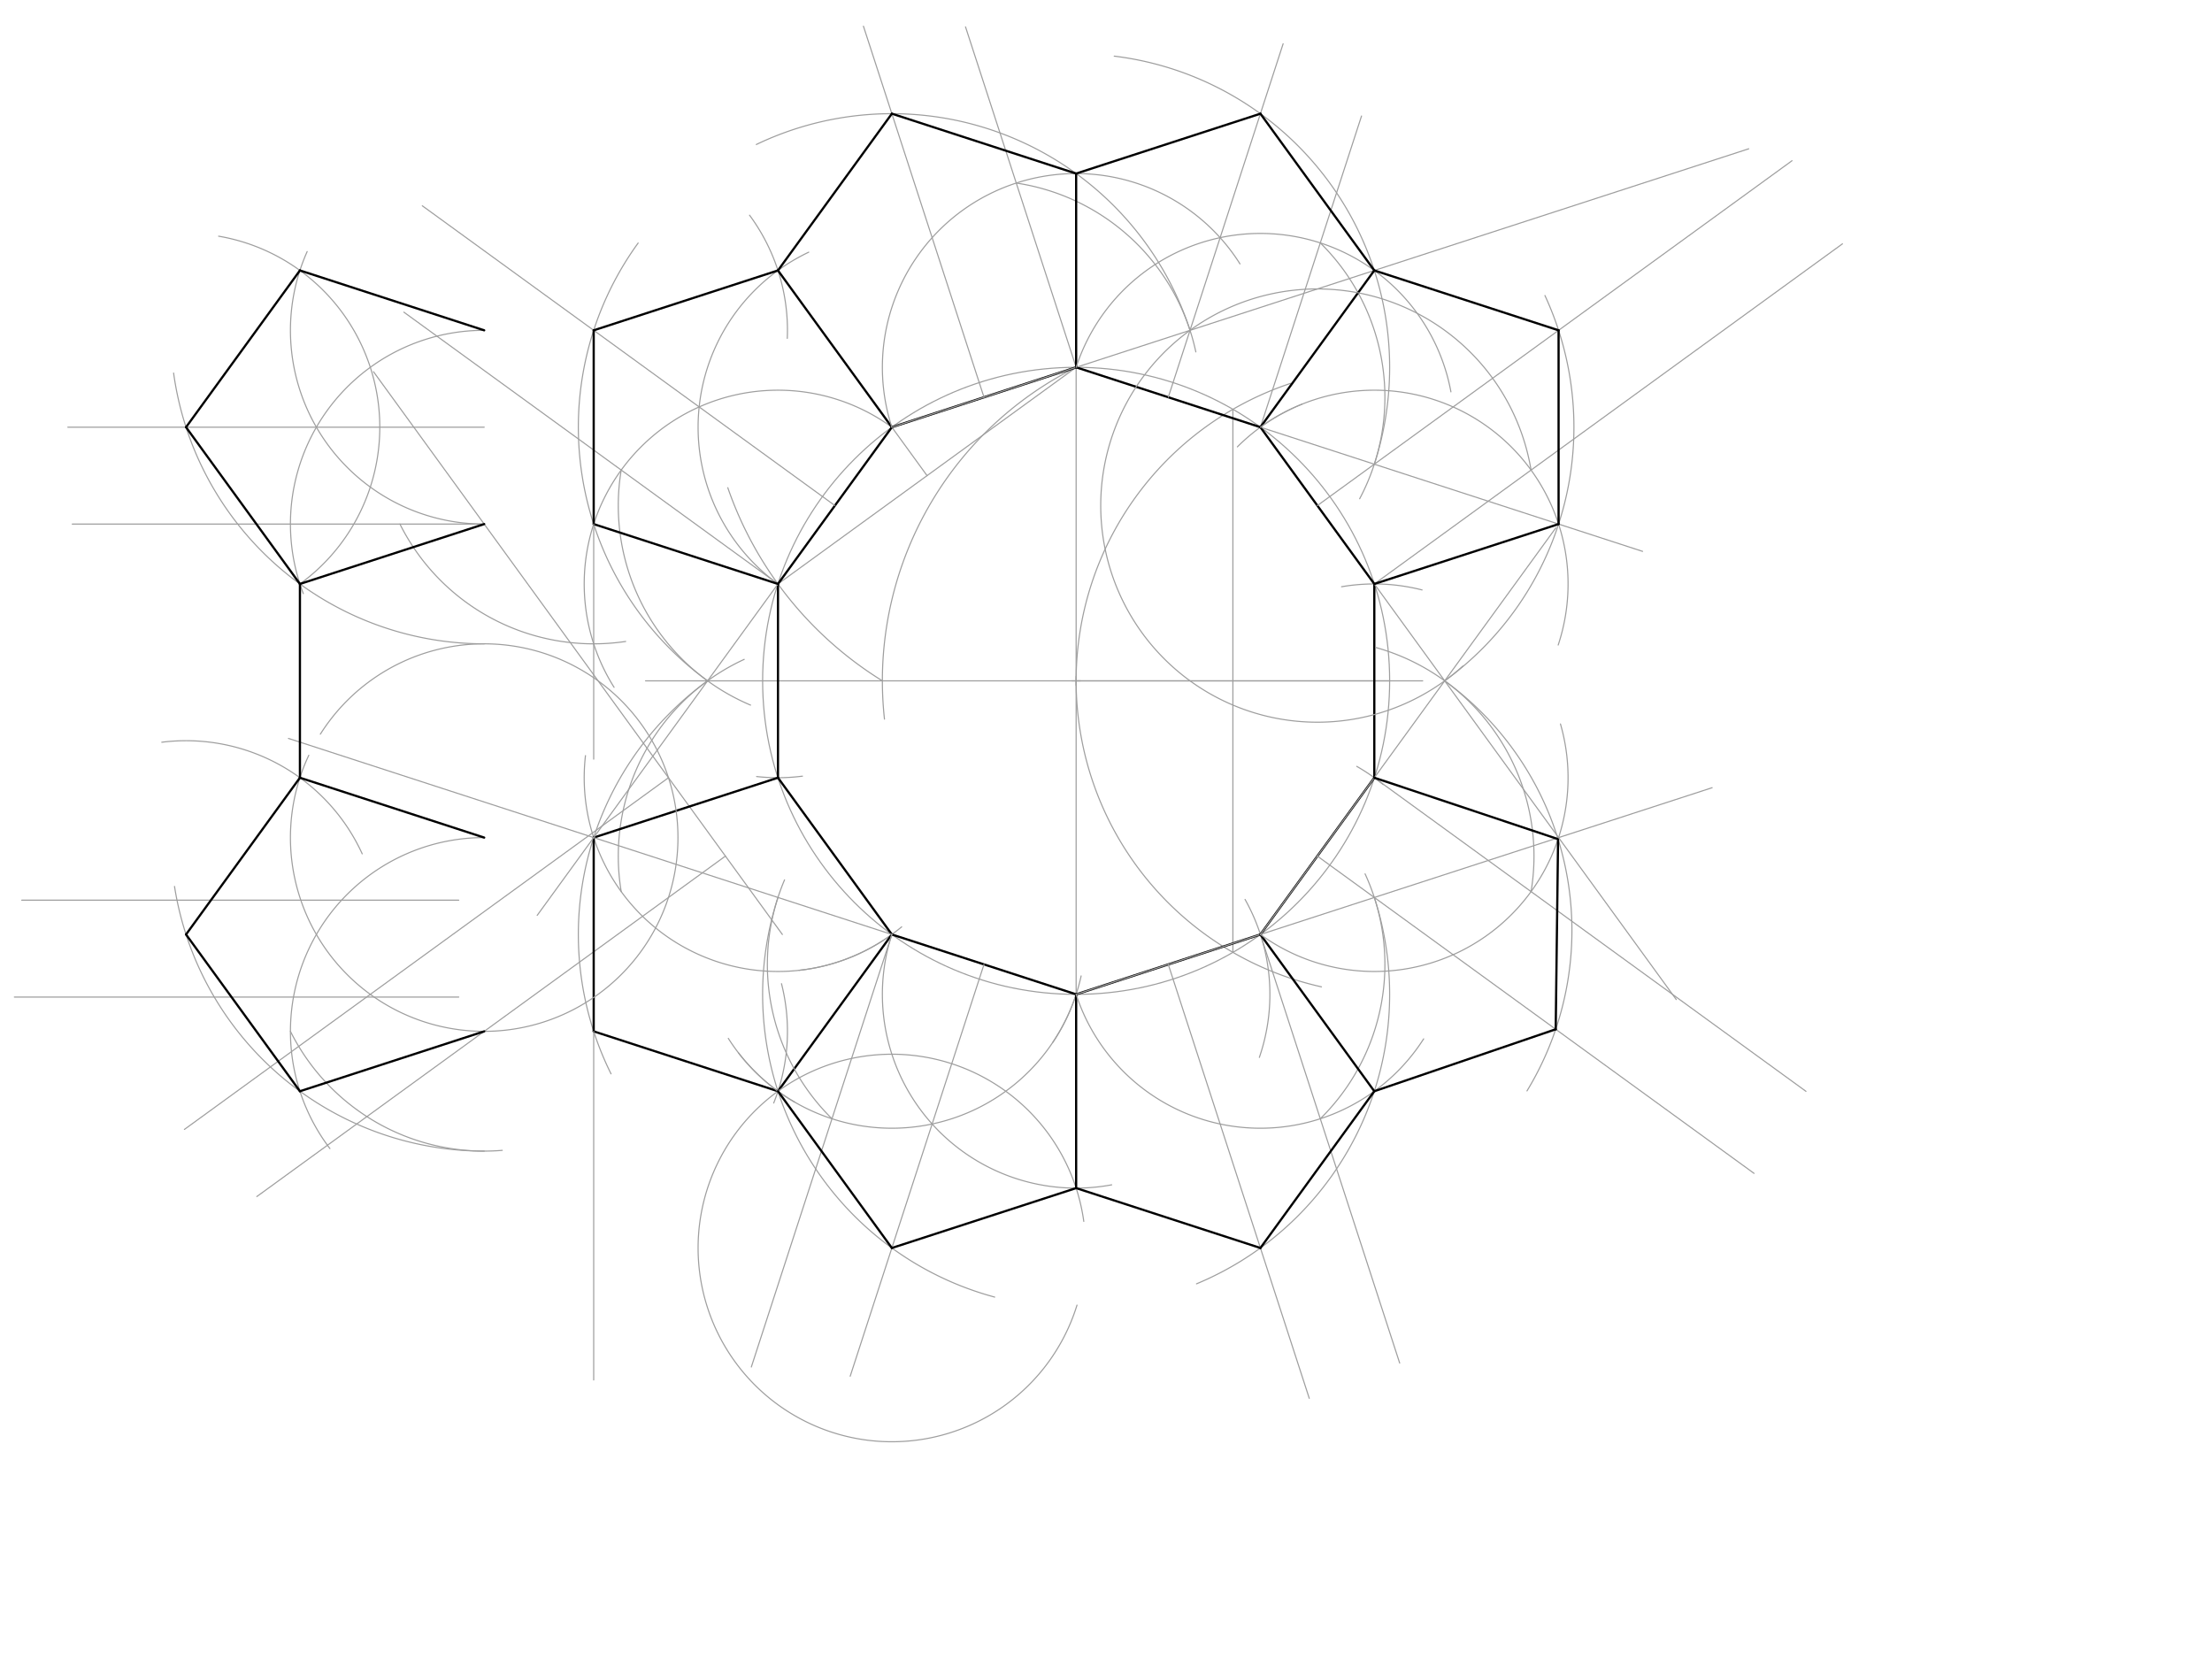 <svg xmlns="http://www.w3.org/2000/svg" class="svg--1it" height="100%" preserveAspectRatio="xMidYMid meet" viewBox="0 0 2000 1500" width="100%"><defs><marker id="marker-arrow" markerHeight="16" markerUnits="userSpaceOnUse" markerWidth="24" orient="auto-start-reverse" refX="24" refY="4" viewBox="0 0 24 8"><path d="M 0 0 L 24 4 L 0 8 z" stroke="inherit"></path></marker></defs><g class="aux-layer--1FB"></g><g class="main-layer--3Vd"><g class="element--2qn"><g class="center--1s5"><line x1="969" y1="615.583" x2="977" y2="615.583" stroke="#9E9E9E" stroke-width="1" stroke-linecap="round"></line><line x1="973" y1="611.583" x2="973" y2="619.583" stroke="#9E9E9E" stroke-width="1" stroke-linecap="round"></line><circle class="hit--230" cx="973" cy="615.583" r="4" stroke="none" fill="transparent"></circle></g><circle cx="973" cy="615.583" fill="none" r="283.465" stroke="#9E9E9E" stroke-dasharray="none" stroke-width="1"></circle></g><g class="element--2qn"><line stroke="#9E9E9E" stroke-dasharray="none" stroke-linecap="round" stroke-width="1" x1="973" x2="973" y1="615.583" y2="299.583"></line></g><g class="element--2qn"><line stroke="#9E9E9E" stroke-dasharray="none" stroke-linecap="round" stroke-width="1" x1="973" x2="973" y1="615.583" y2="940.917"></line></g><g class="element--2qn"><line stroke="#9E9E9E" stroke-dasharray="none" stroke-linecap="round" stroke-width="1" x1="973" x2="1286.333" y1="615.583" y2="615.583"></line></g><g class="element--2qn"><line stroke="#9E9E9E" stroke-dasharray="none" stroke-linecap="round" stroke-width="1" x1="1256.465" x2="583.667" y1="615.583" y2="615.583"></line></g><g class="element--2qn"><path d="M 973 615.583 A 283.465 283.465 0 0 1 1166.913 346.636" fill="none" stroke="#9E9E9E" stroke-dasharray="none" stroke-linecap="round" stroke-width="1"></path></g><g class="element--2qn"><path d="M 973 615.583 A 283.465 283.465 0 0 0 1194.786 892.256" fill="none" stroke="#9E9E9E" stroke-dasharray="none" stroke-linecap="round" stroke-width="1"></path></g><g class="element--2qn"><line stroke="#9E9E9E" stroke-dasharray="none" stroke-linecap="round" stroke-width="1" x1="1114.732" x2="1114.732" y1="370.096" y2="861.071"></line></g><g class="element--2qn"><path d="M 973 332.119 A 316.923 316.923 0 0 0 799.706 650.202" fill="none" stroke="#9E9E9E" stroke-dasharray="none" stroke-linecap="round" stroke-width="1"></path></g><g class="element--2qn"><path d="M 797.809 615.583 A 333.233 333.233 0 0 1 658.051 440.982" fill="none" stroke="#9E9E9E" stroke-dasharray="none" stroke-linecap="round" stroke-width="1"></path></g><g class="element--2qn"><line stroke="#9E9E9E" stroke-dasharray="none" stroke-linecap="round" stroke-width="1" x1="703.409" x2="973" y1="527.988" y2="332.119"></line></g><g class="element--2qn"><line stroke="#9E9E9E" stroke-dasharray="none" stroke-linecap="round" stroke-width="1" x1="838.205" x2="743.862" y1="430.053" y2="300.202"></line></g><g class="element--2qn"><line stroke="#9E9E9E" stroke-dasharray="none" stroke-linecap="round" stroke-width="1" x1="973" x2="806.384" y1="332.119" y2="386.256"></line></g><g class="element--2qn"><line stroke="#9E9E9E" stroke-dasharray="none" stroke-linecap="round" stroke-width="1" x1="806.384" x2="703.409" y1="386.256" y2="527.988"></line></g><g class="element--2qn"><path d="M 684.107 702.112 A 175.191 175.191 0 0 0 725.523 701.777" fill="none" stroke="#9E9E9E" stroke-dasharray="none" stroke-linecap="round" stroke-width="1"></path></g><g class="element--2qn"><path d="M 722.524 877.323 A 175.191 175.191 0 0 0 815.231 838.04" fill="none" stroke="#9E9E9E" stroke-dasharray="none" stroke-linecap="round" stroke-width="1"></path></g><g class="element--2qn"><path d="M 951.914 942.444 A 175.191 175.191 0 0 0 977.516 882.401" fill="none" stroke="#9E9E9E" stroke-dasharray="none" stroke-linecap="round" stroke-width="1"></path></g><g class="element--2qn"><path d="M 1138.662 956.038 A 175.191 175.191 0 0 0 1125.726 813.219" fill="none" stroke="#9E9E9E" stroke-dasharray="none" stroke-linecap="round" stroke-width="1"></path></g><g class="element--2qn"><path d="M 1250.588 709.349 A 175.191 175.191 0 0 0 1226.739 692.919" fill="none" stroke="#9E9E9E" stroke-dasharray="none" stroke-linecap="round" stroke-width="1"></path></g><g class="element--2qn"><path d="M 1285.76 533.39 A 175.191 175.191 0 0 0 1213.006 530.504" fill="none" stroke="#9E9E9E" stroke-dasharray="none" stroke-linecap="round" stroke-width="1"></path></g><g class="element--2qn"><path d="M 1177.172 365.47 A 175.191 175.191 0 0 0 1118.797 404.024" fill="none" stroke="#9E9E9E" stroke-dasharray="none" stroke-linecap="round" stroke-width="1"></path></g><g class="element--2qn"><line stroke="#9E9E9E" stroke-dasharray="none" stroke-linecap="round" stroke-width="1" x1="703.409" x2="703.409" y1="527.988" y2="703.179"></line></g><g class="element--2qn"><line stroke="#9E9E9E" stroke-dasharray="none" stroke-linecap="round" stroke-width="1" x1="703.409" x2="806.384" y1="703.179" y2="844.911"></line></g><g class="element--2qn"><line stroke="#9E9E9E" stroke-dasharray="none" stroke-linecap="round" stroke-width="1" x1="806.384" x2="973" y1="844.911" y2="899.048"></line></g><g class="element--2qn"><line stroke="#9E9E9E" stroke-dasharray="none" stroke-linecap="round" stroke-width="1" x1="973" x2="1139.616" y1="899.048" y2="844.911"></line></g><g class="element--2qn"><line stroke="#9E9E9E" stroke-dasharray="none" stroke-linecap="round" stroke-width="1" x1="1139.616" x2="1242.591" y1="844.911" y2="703.179"></line></g><g class="element--2qn"><line stroke="#9E9E9E" stroke-dasharray="none" stroke-linecap="round" stroke-width="1" x1="1242.591" x2="1242.591" y1="703.179" y2="527.988"></line></g><g class="element--2qn"><line stroke="#9E9E9E" stroke-dasharray="none" stroke-linecap="round" stroke-width="1" x1="1242.591" x2="1139.616" y1="527.988" y2="386.256"></line></g><g class="element--2qn"><line stroke="#9E9E9E" stroke-dasharray="none" stroke-linecap="round" stroke-width="1" x1="1139.616" x2="973" y1="386.256" y2="332.119"></line></g><g class="element--2qn"><line stroke="#000000" stroke-dasharray="none" stroke-linecap="round" stroke-width="2" x1="703.409" x2="703.409" y1="527.988" y2="703.179"></line></g><g class="element--2qn"><line stroke="#000000" stroke-dasharray="none" stroke-linecap="round" stroke-width="2" x1="703.409" x2="806.384" y1="703.179" y2="844.911"></line></g><g class="element--2qn"><line stroke="#000000" stroke-dasharray="none" stroke-linecap="round" stroke-width="2" x1="806.384" x2="973" y1="844.911" y2="899.048"></line></g><g class="element--2qn"><line stroke="#000000" stroke-dasharray="none" stroke-linecap="round" stroke-width="2" x1="973" x2="1139.616" y1="899.048" y2="844.911"></line></g><g class="element--2qn"><line stroke="#000000" stroke-dasharray="none" stroke-linecap="round" stroke-width="2" x1="1139.616" x2="1242.591" y1="844.911" y2="703.179"></line></g><g class="element--2qn"><line stroke="#000000" stroke-dasharray="none" stroke-linecap="round" stroke-width="2" x1="1242.591" x2="1242.591" y1="703.179" y2="527.988"></line></g><g class="element--2qn"><line stroke="#000000" stroke-dasharray="none" stroke-linecap="round" stroke-width="2" x1="1242.591" x2="1139.616" y1="527.988" y2="386.256"></line></g><g class="element--2qn"><line stroke="#000000" stroke-dasharray="none" stroke-linecap="round" stroke-width="2" x1="1139.616" x2="973" y1="386.256" y2="332.119"></line></g><g class="element--2qn"><line stroke="#000000" stroke-dasharray="none" stroke-linecap="round" stroke-width="2" x1="973" x2="806.384" y1="332.119" y2="386.256"></line></g><g class="element--2qn"><line stroke="#000000" stroke-dasharray="none" stroke-linecap="round" stroke-width="2" x1="806.384" x2="703.409" y1="386.256" y2="527.988"></line></g><g class="element--2qn"><line stroke="#9E9E9E" stroke-dasharray="none" stroke-linecap="round" stroke-width="1" x1="707.384" x2="337.707" y1="844.911" y2="336.094"></line></g><g class="element--2qn"><line stroke="#9E9E9E" stroke-dasharray="none" stroke-linecap="round" stroke-width="1" x1="604.409" x2="166.733" y1="703.179" y2="1021.169"></line></g><g class="element--2qn"><line stroke="#9E9E9E" stroke-dasharray="none" stroke-linecap="round" stroke-width="1" x1="655.896" x2="232.218" y1="774.045" y2="1081.865"></line></g><g class="element--2qn"><path d="M 806.384 844.911 A 175.191 175.191 0 0 1 529.36 683.21" fill="none" stroke="#9E9E9E" stroke-dasharray="none" stroke-linecap="round" stroke-width="1"></path></g><g class="element--2qn"><path d="M 561.677 806.153 A 195.869 195.869 0 0 1 672.854 596.186" fill="none" stroke="#9E9E9E" stroke-dasharray="none" stroke-linecap="round" stroke-width="1"></path></g><g class="element--2qn"><path d="M 639.767 615.583 A 283.465 283.465 0 0 0 552.463 970.913" fill="none" stroke="#9E9E9E" stroke-dasharray="none" stroke-linecap="round" stroke-width="1"></path></g><g class="element--2qn"><line stroke="#9E9E9E" stroke-dasharray="none" stroke-linecap="round" stroke-width="1" x1="536.793" x2="536.793" y1="932.506" y2="757.316"></line></g><g class="element--2qn"><line stroke="#9E9E9E" stroke-dasharray="none" stroke-linecap="round" stroke-width="1" x1="536.793" x2="703.409" y1="757.316" y2="703.179"></line></g><g class="element--2qn"><path d="M 699.562 997.299 A 175.191 175.191 0 0 0 706.603 889.422" fill="none" stroke="#9E9E9E" stroke-dasharray="none" stroke-linecap="round" stroke-width="1"></path></g><g class="element--2qn"><path d="M 718.545 996.49 A 175.191 175.191 0 0 1 667.582 951.802" fill="none" stroke="#9E9E9E" stroke-dasharray="none" stroke-linecap="round" stroke-width="1"></path></g><g class="element--2qn"><line stroke="#000000" stroke-dasharray="none" stroke-linecap="round" stroke-width="2" x1="806.384" x2="703.409" y1="844.911" y2="986.643"></line></g><g class="element--2qn"><line stroke="#000000" stroke-dasharray="none" stroke-linecap="round" stroke-width="2" x1="703.409" x2="536.793" y1="986.643" y2="932.506"></line></g><g class="element--2qn"><line stroke="#000000" stroke-dasharray="none" stroke-linecap="round" stroke-width="2" x1="536.793" x2="536.793" y1="932.506" y2="757.316"></line></g><g class="element--2qn"><line stroke="#000000" stroke-dasharray="none" stroke-linecap="round" stroke-width="2" x1="536.793" x2="703.409" y1="757.316" y2="703.179"></line></g><g class="element--2qn"><line stroke="#9E9E9E" stroke-dasharray="none" stroke-linecap="round" stroke-width="1" x1="806.384" x2="260.819" y1="844.911" y2="667.646"></line></g><g class="element--2qn"><line stroke="#9E9E9E" stroke-dasharray="none" stroke-linecap="round" stroke-width="1" x1="806.384" x2="679.322" y1="844.911" y2="1235.968"></line></g><g class="element--2qn"><line stroke="#9E9E9E" stroke-dasharray="none" stroke-linecap="round" stroke-width="1" x1="889.692" x2="768.711" y1="871.979" y2="1244.319"></line></g><g class="element--2qn"><path d="M 973 899.048 A 175.191 175.191 0 0 1 658.519 938.867" fill="none" stroke="#9E9E9E" stroke-dasharray="none" stroke-linecap="round" stroke-width="1"></path></g><g class="element--2qn"><path d="M 752.247 1011.527 A 195.869 195.869 0 0 1 709.341 795.571" fill="none" stroke="#9E9E9E" stroke-dasharray="none" stroke-linecap="round" stroke-width="1"></path></g><g class="element--2qn"><path d="M 703.409 811.453 A 283.465 283.465 0 0 0 899.335 1172.773" fill="none" stroke="#9E9E9E" stroke-dasharray="none" stroke-linecap="round" stroke-width="1"></path></g><g class="element--2qn"><path d="M 973.782 1180.044 A 175.191 175.191 0 1 1 979.918 1104.341" fill="none" stroke="#9E9E9E" stroke-dasharray="none" stroke-linecap="round" stroke-width="1"></path></g><g class="element--2qn"><path d="M 806.384 844.911 A 175.191 175.191 0 0 0 1005.125 1071.268" fill="none" stroke="#9E9E9E" stroke-dasharray="none" stroke-linecap="round" stroke-width="1"></path></g><g class="element--2qn"><line stroke="#000000" stroke-dasharray="none" stroke-linecap="round" stroke-width="2" x1="973" x2="973" y1="899.048" y2="1074.239"></line></g><g class="element--2qn"><line stroke="#000000" stroke-dasharray="none" stroke-linecap="round" stroke-width="2" x1="973" x2="806.384" y1="1074.239" y2="1128.376"></line></g><g class="element--2qn"><line stroke="#000000" stroke-dasharray="none" stroke-linecap="round" stroke-width="2" x1="806.384" x2="703.409" y1="1128.376" y2="986.643"></line></g><g class="element--2qn"><line stroke="#9E9E9E" stroke-dasharray="none" stroke-linecap="round" stroke-width="1" x1="536.793" x2="536.793" y1="932.506" y2="1247.729"></line></g><g class="element--2qn"><line stroke="#9E9E9E" stroke-dasharray="none" stroke-linecap="round" stroke-width="1" x1="414.793" x2="19.667" y1="813.911" y2="813.911"></line></g><g class="element--2qn"><line stroke="#9E9E9E" stroke-dasharray="none" stroke-linecap="round" stroke-width="1" x1="13" x2="414.793" y1="901.506" y2="901.506"></line></g><g class="element--2qn"><path d="M 437.793 757.316 A 175.191 175.191 0 0 0 298.295 1038.488" fill="none" stroke="#9E9E9E" stroke-dasharray="none" stroke-linecap="round" stroke-width="1"></path></g><g class="element--2qn"><path d="M 262.602 932.506 A 195.869 195.869 0 0 0 454.139 1040.097" fill="none" stroke="#9E9E9E" stroke-dasharray="none" stroke-linecap="round" stroke-width="1"></path></g><g class="element--2qn"><path d="M 437.793 1040.78 A 283.465 283.465 0 0 1 157.791 801.486" fill="none" stroke="#9E9E9E" stroke-dasharray="none" stroke-linecap="round" stroke-width="1"></path></g><g class="element--2qn"><path d="M 146.286 671.097 A 175.191 175.191 0 0 1 327.499 771.998" fill="none" stroke="#9E9E9E" stroke-dasharray="none" stroke-linecap="round" stroke-width="1"></path></g><g class="element--2qn"><path d="M 289.657 663.787 A 175.191 175.191 0 1 1 279.197 682.89" fill="none" stroke="#9E9E9E" stroke-dasharray="none" stroke-linecap="round" stroke-width="1"></path></g><g class="element--2qn"><line stroke="#000000" stroke-dasharray="none" stroke-linecap="round" stroke-width="2" x1="437.793" x2="271.177" y1="932.506" y2="986.643"></line></g><g class="element--2qn"><line stroke="#000000" stroke-dasharray="none" stroke-linecap="round" stroke-width="2" x1="271.177" x2="168.202" y1="986.643" y2="844.911"></line></g><g class="element--2qn"><line stroke="#000000" stroke-dasharray="none" stroke-linecap="round" stroke-width="2" x1="168.202" x2="271.177" y1="844.911" y2="703.179"></line></g><g class="element--2qn"><line stroke="#000000" stroke-dasharray="none" stroke-linecap="round" stroke-width="2" x1="271.177" x2="437.793" y1="703.179" y2="757.316"></line></g><g class="element--2qn"><line stroke="#9E9E9E" stroke-dasharray="none" stroke-linecap="round" stroke-width="1" x1="703.409" x2="485.705" y1="527.988" y2="827.632"></line></g><g class="element--2qn"><line stroke="#9E9E9E" stroke-dasharray="none" stroke-linecap="round" stroke-width="1" x1="703.409" x2="365.179" y1="527.988" y2="282.25"></line></g><g class="element--2qn"><line stroke="#9E9E9E" stroke-dasharray="none" stroke-linecap="round" stroke-width="1" x1="754.896" x2="381.848" y1="457.122" y2="186.087"></line></g><g class="element--2qn"><path d="M 806.384 386.256 A 175.191 175.191 0 0 0 555.213 621.421" fill="none" stroke="#9E9E9E" stroke-dasharray="none" stroke-linecap="round" stroke-width="1"></path></g><g class="element--2qn"><path d="M 561.677 425.013 A 195.869 195.869 0 0 0 678.601 637.521" fill="none" stroke="#9E9E9E" stroke-dasharray="none" stroke-linecap="round" stroke-width="1"></path></g><g class="element--2qn"><path d="M 639.767 615.583 A 283.465 283.465 0 0 1 576.989 219.731" fill="none" stroke="#9E9E9E" stroke-dasharray="none" stroke-linecap="round" stroke-width="1"></path></g><g class="element--2qn"><path d="M 677.718 194.584 A 175.191 175.191 0 0 1 711.833 305.927" fill="none" stroke="#9E9E9E" stroke-dasharray="none" stroke-linecap="round" stroke-width="1"></path></g><g class="element--2qn"><path d="M 703.409 527.988 A 175.191 175.191 0 0 1 731.203 228.016" fill="none" stroke="#9E9E9E" stroke-dasharray="none" stroke-linecap="round" stroke-width="1"></path></g><g class="element--2qn"><line stroke="#000000" stroke-dasharray="none" stroke-linecap="round" stroke-width="2" x1="703.409" x2="536.793" y1="527.988" y2="473.851"></line></g><g class="element--2qn"><line stroke="#000000" stroke-dasharray="none" stroke-linecap="round" stroke-width="2" x1="536.793" x2="536.793" y1="473.851" y2="298.66"></line></g><g class="element--2qn"><line stroke="#000000" stroke-dasharray="none" stroke-linecap="round" stroke-width="2" x1="536.793" x2="703.409" y1="298.66" y2="244.523"></line></g><g class="element--2qn"><line stroke="#000000" stroke-dasharray="none" stroke-linecap="round" stroke-width="2" x1="703.409" x2="806.384" y1="244.523" y2="386.256"></line></g><g class="element--2qn"><line stroke="#9E9E9E" stroke-dasharray="none" stroke-linecap="round" stroke-width="1" x1="536.793" x2="536.793" y1="473.851" y2="686.396"></line></g><g class="element--2qn"><line stroke="#9E9E9E" stroke-dasharray="none" stroke-linecap="round" stroke-width="1" x1="437.793" x2="65.333" y1="473.851" y2="473.851"></line></g><g class="element--2qn"><line stroke="#9E9E9E" stroke-dasharray="none" stroke-linecap="round" stroke-width="1" x1="437.793" x2="61.333" y1="386.256" y2="386.256"></line></g><g class="element--2qn"><path d="M 437.793 298.66 A 175.191 175.191 0 0 0 274.268 536.711" fill="none" stroke="#9E9E9E" stroke-dasharray="none" stroke-linecap="round" stroke-width="1"></path></g><g class="element--2qn"><path d="M 361.602 473.851 A 195.869 195.869 0 0 0 565.672 579.984" fill="none" stroke="#9E9E9E" stroke-dasharray="none" stroke-linecap="round" stroke-width="1"></path></g><g class="element--2qn"><path d="M 437.793 582.125 A 283.465 283.465 0 0 1 156.976 337.316" fill="none" stroke="#9E9E9E" stroke-dasharray="none" stroke-linecap="round" stroke-width="1"></path></g><g class="element--2qn"><path d="M 271.177 527.988 A 175.191 175.191 0 0 0 197.665 213.56" fill="none" stroke="#9E9E9E" stroke-dasharray="none" stroke-linecap="round" stroke-width="1"></path></g><g class="element--2qn"><path d="M 437.793 473.851 A 175.191 175.191 0 0 1 277.724 227.457" fill="none" stroke="#9E9E9E" stroke-dasharray="none" stroke-linecap="round" stroke-width="1"></path></g><g class="element--2qn"><line stroke="#000000" stroke-dasharray="none" stroke-linecap="round" stroke-width="2" x1="437.793" x2="271.177" y1="473.851" y2="527.988"></line></g><g class="element--2qn"><line stroke="#000000" stroke-dasharray="none" stroke-linecap="round" stroke-width="2" x1="271.177" x2="168.202" y1="527.988" y2="386.256"></line></g><g class="element--2qn"><line stroke="#000000" stroke-dasharray="none" stroke-linecap="round" stroke-width="2" x1="168.202" x2="271.177" y1="386.256" y2="244.523"></line></g><g class="element--2qn"><line stroke="#000000" stroke-dasharray="none" stroke-linecap="round" stroke-width="2" x1="271.177" x2="437.793" y1="244.523" y2="298.66"></line></g><g class="element--2qn"><line stroke="#000000" stroke-dasharray="none" stroke-linecap="round" stroke-width="2" x1="271.177" x2="271.177" y1="527.988" y2="703.179"></line></g><g class="element--2qn"><line stroke="#9E9E9E" stroke-dasharray="none" stroke-linecap="round" stroke-width="1" x1="973" x2="1548.033" y1="899.048" y2="712.208"></line></g><g class="element--2qn"><line stroke="#9E9E9E" stroke-dasharray="none" stroke-linecap="round" stroke-width="1" x1="1139.616" x2="1265.529" y1="844.911" y2="1232.43"></line></g><g class="element--2qn"><line stroke="#9E9E9E" stroke-dasharray="none" stroke-linecap="round" stroke-width="1" x1="1056.308" x2="1183.781" y1="871.979" y2="1264.3"></line></g><g class="element--2qn"><path d="M 973 899.048 A 175.191 175.191 0 0 0 1287.208 939.295" fill="none" stroke="#9E9E9E" stroke-dasharray="none" stroke-linecap="round" stroke-width="1"></path></g><g class="element--2qn"><path d="M 1193.753 1011.527 A 195.869 195.869 0 0 0 1234.252 790.122" fill="none" stroke="#9E9E9E" stroke-dasharray="none" stroke-linecap="round" stroke-width="1"></path></g><g class="element--2qn"><path d="M 1242.591 811.453 A 283.465 283.465 0 0 1 1081.844 1160.783" fill="none" stroke="#9E9E9E" stroke-dasharray="none" stroke-linecap="round" stroke-width="1"></path></g><g class="element--2qn"><line stroke="#000000" stroke-dasharray="none" stroke-linecap="round" stroke-width="2" x1="973" x2="1139.616" y1="1074.239" y2="1128.376"></line></g><g class="element--2qn"><line stroke="#000000" stroke-dasharray="none" stroke-linecap="round" stroke-width="2" x1="1139.616" x2="1242.591" y1="1128.376" y2="986.643"></line></g><g class="element--2qn"><line stroke="#000000" stroke-dasharray="none" stroke-linecap="round" stroke-width="2" x1="1242.591" x2="1139.616" y1="986.643" y2="844.911"></line></g><g class="element--2qn"><line stroke="#9E9E9E" stroke-dasharray="none" stroke-linecap="round" stroke-width="1" x1="1139.616" x2="1406.713" y1="844.911" y2="477.284"></line></g><g class="element--2qn"><line stroke="#9E9E9E" stroke-dasharray="none" stroke-linecap="round" stroke-width="1" x1="1191.104" x2="1585.948" y1="774.045" y2="1060.916"></line></g><g class="element--2qn"><line stroke="#9E9E9E" stroke-dasharray="none" stroke-linecap="round" stroke-width="1" x1="1242.591" x2="1632.882" y1="703.179" y2="986.742"></line></g><g class="element--2qn"><path d="M 1139.616 844.911 A 175.191 175.191 0 0 0 1410.907 654.584" fill="none" stroke="#9E9E9E" stroke-dasharray="none" stroke-linecap="round" stroke-width="1"></path></g><g class="element--2qn"><path d="M 1384.323 806.153 A 195.869 195.869 0 0 0 1243.903 585.426" fill="none" stroke="#9E9E9E" stroke-dasharray="none" stroke-linecap="round" stroke-width="1"></path></g><g class="element--2qn"><path d="M 1306.233 615.583 A 279.071 279.071 0 0 1 1380.648 986.349" fill="none" stroke="#9E9E9E" stroke-dasharray="none" stroke-linecap="round" stroke-width="1"></path></g><g class="element--2qn"><line stroke="#000000" stroke-dasharray="none" stroke-linecap="round" stroke-width="2" x1="1242.591" x2="1406.609" y1="986.643" y2="930.619"></line></g><g class="element--2qn"><line stroke="#000000" stroke-dasharray="none" stroke-linecap="round" stroke-width="2" x1="1406.609" x2="1408.749" y1="930.619" y2="758.704"></line></g><g class="element--2qn"><line stroke="#000000" stroke-dasharray="none" stroke-linecap="round" stroke-width="2" x1="1408.749" x2="1242.591" y1="758.704" y2="703.179"></line></g><g class="element--2qn"><line stroke="#9E9E9E" stroke-dasharray="none" stroke-linecap="round" stroke-width="1" x1="806.384" x2="1581.119" y1="386.256" y2="134.529"></line></g><g class="element--2qn"><line stroke="#9E9E9E" stroke-dasharray="none" stroke-linecap="round" stroke-width="1" x1="973" x2="872.987" y1="332.119" y2="24.312"></line></g><g class="element--2qn"><line stroke="#9E9E9E" stroke-dasharray="none" stroke-linecap="round" stroke-width="1" x1="889.692" x2="780.688" y1="359.187" y2="23.707"></line></g><g class="element--2qn"><path d="M 806.384 386.256 A 175.191 175.191 0 0 1 1121.133 238.586" fill="none" stroke="#9E9E9E" stroke-dasharray="none" stroke-linecap="round" stroke-width="1"></path></g><g class="element--2qn"><path d="M 918.863 165.502 A 195.869 195.869 0 0 1 1081.22 318.181" fill="none" stroke="#9E9E9E" stroke-dasharray="none" stroke-linecap="round" stroke-width="1"></path></g><g class="element--2qn"><path d="M 1075.975 298.66 A 283.465 283.465 0 0 0 683.826 130.655" fill="none" stroke="#9E9E9E" stroke-dasharray="none" stroke-linecap="round" stroke-width="1"></path></g><g class="element--2qn"><line stroke="#000000" stroke-dasharray="none" stroke-linecap="round" stroke-width="2" x1="973" x2="973" y1="332.119" y2="156.928"></line></g><g class="element--2qn"><line stroke="#000000" stroke-dasharray="none" stroke-linecap="round" stroke-width="2" x1="973" x2="806.384" y1="156.928" y2="102.791"></line></g><g class="element--2qn"><line stroke="#000000" stroke-dasharray="none" stroke-linecap="round" stroke-width="2" x1="806.384" x2="703.409" y1="102.791" y2="244.523"></line></g><g class="element--2qn"><line stroke="#9E9E9E" stroke-dasharray="none" stroke-linecap="round" stroke-width="1" x1="1139.616" x2="1485.149" y1="386.256" y2="498.526"></line></g><g class="element--2qn"><line stroke="#9E9E9E" stroke-dasharray="none" stroke-linecap="round" stroke-width="1" x1="1139.616" x2="1231.03" y1="386.256" y2="104.914"></line></g><g class="element--2qn"><line stroke="#9E9E9E" stroke-dasharray="none" stroke-linecap="round" stroke-width="1" x1="1056.308" x2="1160.164" y1="359.187" y2="39.55"></line></g><g class="element--2qn"><path d="M 973 332.119 A 175.191 175.191 0 0 1 1311.866 354.288" fill="none" stroke="#9E9E9E" stroke-dasharray="none" stroke-linecap="round" stroke-width="1"></path></g><g class="element--2qn"><path d="M 1193.753 219.639 A 195.869 195.869 0 0 1 1229.356 450.943" fill="none" stroke="#9E9E9E" stroke-dasharray="none" stroke-linecap="round" stroke-width="1"></path></g><g class="element--2qn"><path d="M 1242.591 419.714 A 283.465 283.465 0 0 0 1007.453 50.756" fill="none" stroke="#9E9E9E" stroke-dasharray="none" stroke-linecap="round" stroke-width="1"></path></g><g class="element--2qn"><line stroke="#000000" stroke-dasharray="none" stroke-linecap="round" stroke-width="2" x1="973" x2="1139.616" y1="156.928" y2="102.791"></line></g><g class="element--2qn"><line stroke="#000000" stroke-dasharray="none" stroke-linecap="round" stroke-width="2" x1="1139.616" x2="1242.591" y1="102.791" y2="244.523"></line></g><g class="element--2qn"><line stroke="#000000" stroke-dasharray="none" stroke-linecap="round" stroke-width="2" x1="1242.591" x2="1139.616" y1="244.523" y2="386.256"></line></g><g class="element--2qn"><line stroke="#9E9E9E" stroke-dasharray="none" stroke-linecap="round" stroke-width="1" x1="1242.591" x2="1515.592" y1="527.988" y2="903.742"></line></g><g class="element--2qn"><line stroke="#9E9E9E" stroke-dasharray="none" stroke-linecap="round" stroke-width="1" x1="1242.591" x2="1665.855" y1="527.988" y2="220.468"></line></g><g class="element--2qn"><line stroke="#9E9E9E" stroke-dasharray="none" stroke-linecap="round" stroke-width="1" x1="1191.104" x2="1620.264" y1="457.122" y2="145.319"></line></g><g class="element--2qn"><path d="M 1139.616 386.256 A 175.191 175.191 0 0 1 1408.857 583.192" fill="none" stroke="#9E9E9E" stroke-dasharray="none" stroke-linecap="round" stroke-width="1"></path></g><g class="element--2qn"><path d="M 1384.323 425.013 A 195.869 195.869 0 1 0 1322.698 602.2" fill="none" stroke="#9E9E9E" stroke-dasharray="none" stroke-linecap="round" stroke-width="1"></path></g><g class="element--2qn"><path d="M 1306.233 615.583 A 283.465 283.465 0 0 0 1396.872 267.212" fill="none" stroke="#9E9E9E" stroke-dasharray="none" stroke-linecap="round" stroke-width="1"></path></g><g class="element--2qn"><line stroke="#000000" stroke-dasharray="none" stroke-linecap="round" stroke-width="2" x1="1242.591" x2="1409.207" y1="244.523" y2="298.66"></line></g><g class="element--2qn"><line stroke="#000000" stroke-dasharray="none" stroke-linecap="round" stroke-width="2" x1="1409.207" x2="1409.207" y1="298.66" y2="473.851"></line></g><g class="element--2qn"><line stroke="#000000" stroke-dasharray="none" stroke-linecap="round" stroke-width="2" x1="1409.207" x2="1242.591" y1="473.851" y2="527.988"></line></g></g><g class="snaps-layer--2PT"></g><g class="temp-layer--rAP"></g></svg>